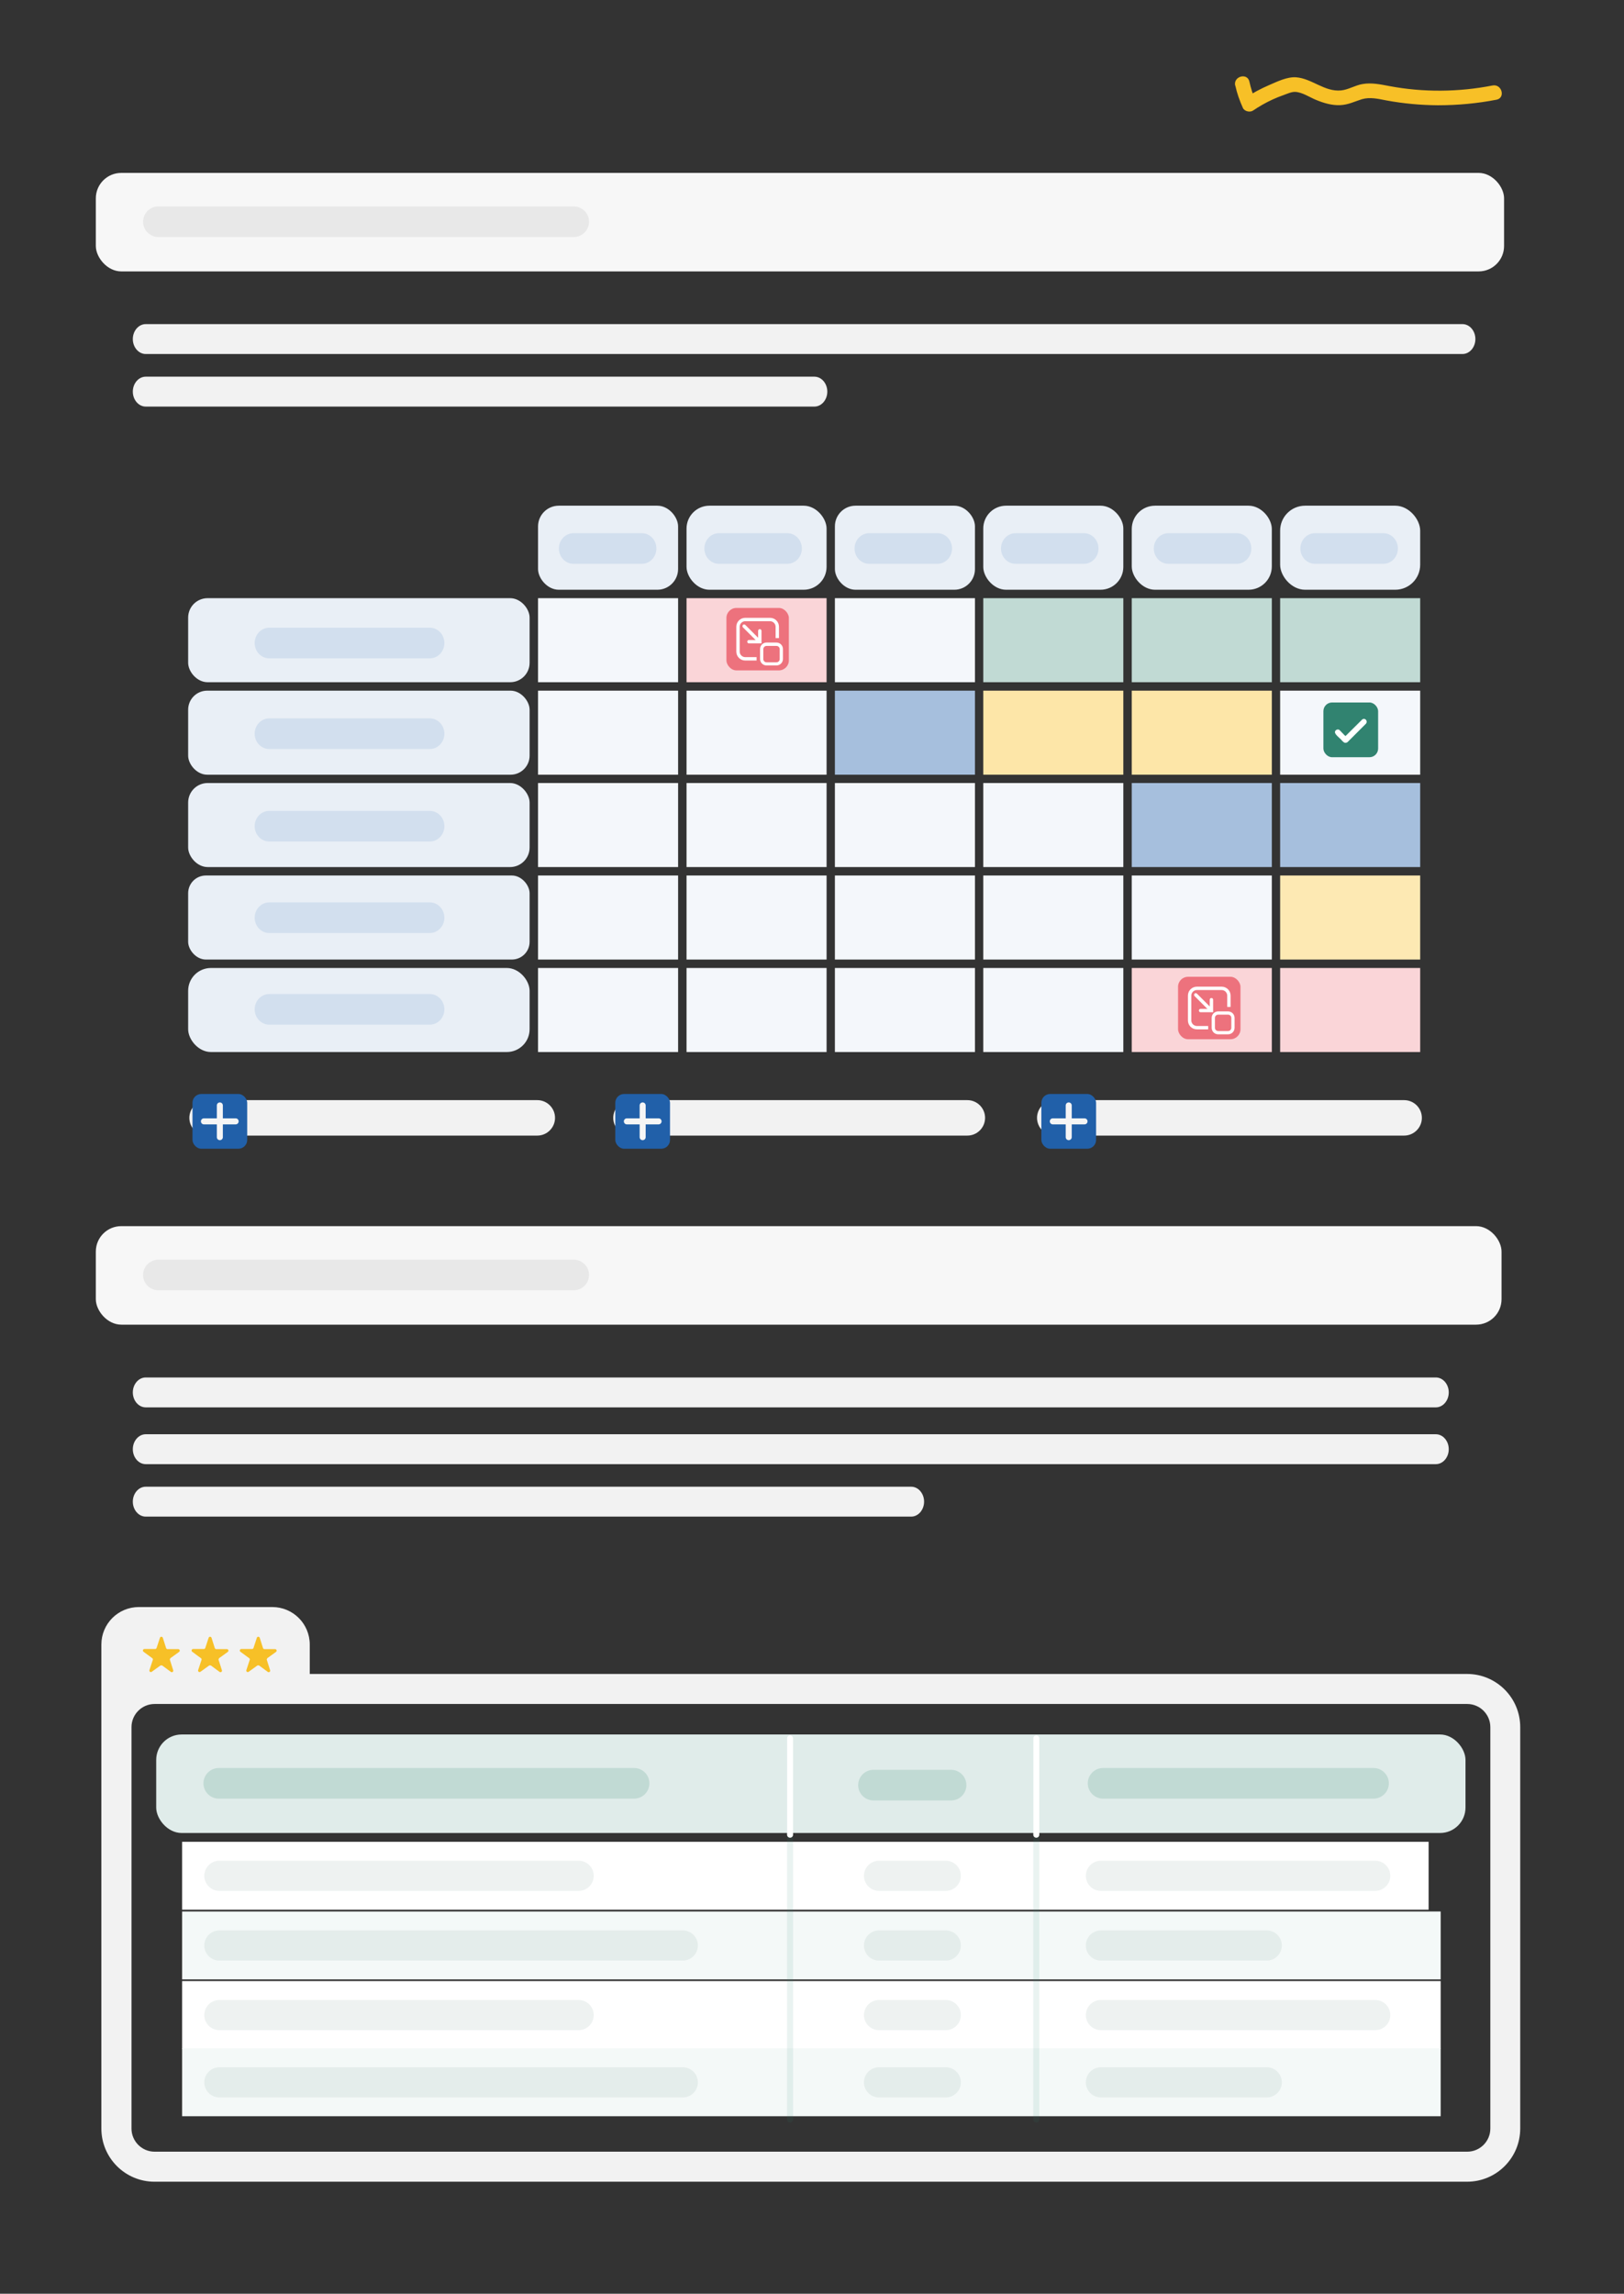 <?xml version="1.0" encoding="UTF-8"?>
<svg id="Layer_1" xmlns="http://www.w3.org/2000/svg" version="1.1" viewBox="0 0 134.74 190.23">
  <rect x="0" y="0" width="134.74" height="190.23" fill="#333333" stroke="none"/>
  <!-- Generator: Adobe Illustrator 29.8.3, SVG Export Plug-In . SVG Version: 2.1.1 Build 3)  -->
  <defs>
    <style>
      .st0 {
        fill: #f2f2f2;
      }

      .st1 {
        fill: #ed727d;
      }

      .st2 {
        fill: #fff;
      }

      .st3 {
        fill: #f4f9f8;
      }

      .st4 {
        fill: #f7c027;
      }

      .st5 {
        fill: #fde9b3;
      }

      .st6 {
        fill: #fad5d8;
      }

      .st7 {
        fill: #318370;
      }

      .st8 {
        stroke: #318370;
      }

      .st8, .st9 {
        stroke-width: .5px;
      }

      .st8, .st9, .st10 {
        fill: none;
        stroke-linecap: round;
        stroke-linejoin: round;
      }

      .st8, .st10 {
        opacity: .1;
      }

      .st9 {
        stroke: #fff;
      }

      .st11 {
        fill: #f4f7fb;
      }

      .st12 {
        fill: #f7f7f7;
      }

      .st13 {
        fill: #2160a9;
      }

      .st14 {
        fill: #fde6a8;
      }

      .st15 {
        fill: #a6bfdd;
      }

      .st16 {
        fill: #d2dfee;
      }

      .st17 {
        fill: #e0ecea;
      }

      .st10 {
        stroke: #548170;
        stroke-width: 2.5px;
      }

      .st18 {
        fill: #f5f5f5;
      }

      .st19 {
        fill: #c1dad4;
      }

      .st20 {
        fill: #e9eff6;
      }

      .st21 {
        fill: #e8e8e8;
      }
    </style>
  </defs>
  <rect class="st17" x="12.96" y="143.85" width="108.63" height="8.17" rx="2.11" ry="2.11"/>
  <path class="st19" d="M52.61,149.17H18.15c-.7,0-1.27-.57-1.27-1.27s.57-1.27,1.27-1.27h34.46c.7,0,1.27.57,1.27,1.27s-.57,1.27-1.27,1.27Z"/>
  <path class="st19" d="M113.96,149.17h-22.44c-.7,0-1.27-.57-1.27-1.27s.57-1.27,1.27-1.27h22.44c.7,0,1.27.57,1.27,1.27s-.57,1.27-1.27,1.27Z"/>
  <path class="st4" d="M102.49,7.09c.14.65.36,1.26.63,1.86.13.29.59.39.84.22.52-.35,1.06-.66,1.63-.92.3-.14.61-.26.92-.37.28-.1.64-.27.94-.26.59.02,1.21.45,1.75.67.63.26,1.31.46,1.99.43s1.19-.3,1.8-.49c.68-.2,1.36-.03,2.04.1,1.41.26,2.84.39,4.27.4,1.63,0,3.26-.15,4.86-.46.77-.15.45-1.33-.33-1.18-2.8.55-5.74.58-8.55.05-.74-.14-1.48-.3-2.23-.17-.62.1-1.17.47-1.79.53-1.37.13-2.41-.99-3.73-1.09-.74-.05-1.57.36-2.24.65s-1.34.64-1.96,1.06l.84.22c-.23-.5-.39-1.03-.51-1.57-.17-.77-1.35-.44-1.18.33h0Z"/>
  <rect class="st12" x="7.95" y="14.34" width="116.84" height="8.17" rx="2.11" ry="2.11"/>
  <path class="st21" d="M47.6,19.66H13.14c-.7,0-1.27-.57-1.27-1.27s.57-1.27,1.27-1.27h34.46c.7,0,1.27.57,1.27,1.27s-.57,1.27-1.27,1.27Z"/>
  <g>
    <path class="st0" d="M121.34,29.36H12.09c-.59,0-1.07-.56-1.07-1.24s.48-1.24,1.07-1.24h109.25c.59,0,1.07.56,1.07,1.24s-.48,1.24-1.07,1.24Z"/>
    <path class="st0" d="M67.56,33.72H12.09c-.59,0-1.07-.56-1.07-1.24s.48-1.24,1.07-1.24h55.48c.59,0,1.07.56,1.07,1.24s-.48,1.24-1.07,1.24Z"/>
  </g>
  <rect class="st12" x="7.95" y="101.69" width="116.63" height="8.17" rx="2.11" ry="2.11"/>
  <path class="st21" d="M47.6,107.01H13.14c-.7,0-1.27-.57-1.27-1.27s.57-1.27,1.27-1.27h34.46c.7,0,1.27.57,1.27,1.27s-.57,1.27-1.27,1.27Z"/>
  <path class="st0" d="M119.13,116.72H12.09c-.59,0-1.07-.56-1.07-1.24s.48-1.24,1.07-1.24h107.04c.59,0,1.07.56,1.07,1.24s-.48,1.24-1.07,1.24Z"/>
  <g>
    <path class="st0" d="M119.13,121.43H12.09c-.59,0-1.07-.56-1.07-1.24s.48-1.24,1.07-1.24h107.04c.59,0,1.07.56,1.07,1.24s-.48,1.24-1.07,1.24Z"/>
    <path class="st0" d="M75.6,125.78H12.09c-.59,0-1.07-.56-1.07-1.24s.48-1.24,1.07-1.24h63.51c.59,0,1.07.56,1.07,1.24s-.48,1.24-1.07,1.24Z"/>
  </g>
  <rect class="st3" x="15.11" y="158.53" width="104.42" height="5.63"/>
  <line class="st10" x1="18.2" y1="161.35" x2="56.65" y2="161.35"/>
  <line class="st10" x1="72.93" y1="161.35" x2="78.47" y2="161.35"/>
  <line class="st10" x1="91.34" y1="161.35" x2="105.1" y2="161.35"/>
  <g>
    <rect class="st2" x="15.11" y="164.3" width="104.42" height="5.63"/>
    <line class="st10" x1="18.2" y1="167.12" x2="48.01" y2="167.12"/>
    <line class="st10" x1="72.93" y1="167.12" x2="78.47" y2="167.12"/>
    <line class="st10" x1="91.34" y1="167.12" x2="114.1" y2="167.12"/>
  </g>
  <g>
    <rect class="st3" x="15.11" y="169.88" width="104.42" height="5.63"/>
    <line class="st10" x1="18.2" y1="172.7" x2="56.65" y2="172.7"/>
    <line class="st10" x1="72.93" y1="172.7" x2="78.47" y2="172.7"/>
    <line class="st10" x1="91.34" y1="172.7" x2="105.1" y2="172.7"/>
  </g>
  <g>
    <rect class="st2" x="15.11" y="152.75" width="103.42" height="5.63"/>
    <line class="st10" x1="18.2" y1="155.57" x2="48.01" y2="155.57"/>
    <line class="st10" x1="72.93" y1="155.57" x2="78.47" y2="155.57"/>
    <line class="st10" x1="91.34" y1="155.57" x2="114.1" y2="155.57"/>
  </g>
  <line class="st8" x1="65.55" y1="144.17" x2="65.55" y2="175.78"/>
  <line class="st8" x1="85.98" y1="144.17" x2="85.98" y2="175.78"/>
  <line class="st9" x1="65.55" y1="144.17" x2="65.55" y2="152.16"/>
  <line class="st9" x1="85.98" y1="144.17" x2="85.98" y2="152.16"/>
  <path class="st19" d="M78.91,149.32h-6.44c-.7,0-1.27-.57-1.27-1.27s.57-1.27,1.27-1.27h6.44c.7,0,1.27.57,1.27,1.27s-.57,1.27-1.27,1.27Z"/>
  <path class="st0" d="M121.73,138.83H25.7v-2.44c0-1.72-1.39-3.11-3.11-3.11h-11.07c-1.72,0-3.11,1.39-3.11,3.11v40.14c0,2.44,1.98,4.41,4.41,4.41h108.9c2.44,0,4.41-1.98,4.41-4.41v-33.29c0-2.44-1.98-4.41-4.41-4.41ZM123.65,176.53c0,1.06-.86,1.92-1.92,1.92H12.83c-1.06,0-1.92-.86-1.92-1.92v-33.29c0-1.06.86-1.92,1.92-1.92h108.9c1.06,0,1.92.86,1.92,1.92v33.29Z"/>
  <g>
    <path class="st4" d="M14.1,137.67l.27.85c.04.12-.1.21-.19.14l-.72-.53s-.1-.03-.15,0l-.72.52c-.1.07-.23-.03-.19-.14l.28-.85c.02-.05,0-.11-.05-.14l-.72-.53c-.1-.07-.05-.23.07-.23h.89c.05,0,.1-.03.12-.08l.28-.85c.04-.12.2-.11.24,0l.27.85c.02.05.06.09.12.09h.89c.12,0,.17.16.07.23l-.72.52s-.06.09-.05.14Z"/>
    <path class="st4" d="M18.14,137.67l.27.85c.04.12-.1.21-.19.14l-.72-.53s-.1-.03-.15,0l-.72.52c-.1.07-.23-.03-.19-.14l.28-.85c.02-.05,0-.11-.05-.14l-.72-.53c-.1-.07-.05-.23.07-.23h.89c.05,0,.1-.03.12-.08l.28-.85c.04-.12.2-.11.24,0l.27.85c.02.05.06.09.12.09h.89c.12,0,.17.16.07.23l-.72.52s-.06.09-.05.14Z"/>
    <path class="st4" d="M22.14,137.67l.27.85c.04.12-.1.21-.19.14l-.72-.53s-.1-.03-.15,0l-.72.52c-.1.07-.23-.03-.19-.14l.28-.85c.02-.05,0-.11-.05-.14l-.72-.53c-.1-.07-.05-.23.07-.23h.89c.05,0,.1-.03.12-.08l.28-.85c.04-.12.2-.11.24,0l.27.85c.02.05.06.09.12.09h.89c.12,0,.17.16.07.23l-.72.52s-.06.09-.05.14Z"/>
  </g>
  <rect class="st20" x="106.21" y="41.94" width="11.62" height="6.97" rx="2.07" ry="2.07"/>
  <rect class="st20" x="93.9" y="41.94" width="11.62" height="6.97" rx="1.93" ry="1.93"/>
  <rect class="st20" x="81.58" y="41.94" width="11.62" height="6.97" rx="1.89" ry="1.89"/>
  <rect class="st20" x="69.27" y="41.94" width="11.62" height="6.97" rx="1.71" ry="1.71"/>
  <rect class="st20" x="56.96" y="41.94" width="11.62" height="6.97" rx="1.9" ry="1.9"/>
  <rect class="st20" x="44.64" y="41.94" width="11.62" height="6.97" rx="1.72" ry="1.72"/>
  <rect class="st19" x="106.21" y="49.61" width="11.62" height="6.97"/>
  <rect class="st19" x="93.9" y="49.61" width="11.62" height="6.97"/>
  <rect class="st19" x="81.58" y="49.61" width="11.62" height="6.97"/>
  <rect class="st11" x="69.27" y="49.61" width="11.62" height="6.97"/>
  <rect class="st6" x="56.96" y="49.61" width="11.62" height="6.97"/>
  <rect class="st11" x="44.64" y="49.61" width="11.62" height="6.97"/>
  <rect class="st11" x="106.21" y="57.28" width="11.62" height="6.97"/>
  <rect class="st14" x="93.9" y="57.28" width="11.62" height="6.97"/>
  <rect class="st14" x="81.58" y="57.28" width="11.62" height="6.97"/>
  <rect class="st15" x="69.27" y="57.28" width="11.62" height="6.97"/>
  <rect class="st11" x="56.96" y="57.28" width="11.62" height="6.97"/>
  <rect class="st11" x="44.64" y="57.28" width="11.62" height="6.97"/>
  <rect class="st15" x="106.21" y="64.94" width="11.62" height="6.97"/>
  <rect class="st15" x="93.9" y="64.94" width="11.62" height="6.97"/>
  <rect class="st11" x="81.58" y="64.94" width="11.62" height="6.97"/>
  <rect class="st11" x="69.27" y="64.94" width="11.62" height="6.97"/>
  <rect class="st11" x="56.96" y="64.94" width="11.62" height="6.97"/>
  <rect class="st11" x="44.64" y="64.94" width="11.62" height="6.97"/>
  <rect class="st5" x="106.21" y="72.61" width="11.62" height="6.97"/>
  <rect class="st11" x="93.9" y="72.61" width="11.62" height="6.97"/>
  <rect class="st11" x="81.58" y="72.61" width="11.62" height="6.97"/>
  <rect class="st11" x="69.27" y="72.61" width="11.62" height="6.97"/>
  <rect class="st11" x="56.96" y="72.61" width="11.62" height="6.97"/>
  <rect class="st11" x="44.64" y="72.61" width="11.62" height="6.97"/>
  <rect class="st6" x="106.21" y="80.28" width="11.62" height="6.97"/>
  <rect class="st6" x="93.9" y="80.28" width="11.62" height="6.97"/>
  <rect class="st11" x="81.58" y="80.28" width="11.62" height="6.97"/>
  <rect class="st11" x="69.27" y="80.28" width="11.62" height="6.97"/>
  <rect class="st11" x="56.96" y="80.28" width="11.62" height="6.97"/>
  <rect class="st11" x="44.64" y="80.28" width="11.62" height="6.97"/>
  <rect class="st20" x="15.61" y="80.28" width="28.33" height="6.97" rx="1.89" ry="1.89"/>
  <rect class="st20" x="15.61" y="72.61" width="28.33" height="6.97" rx="1.47" ry="1.47"/>
  <rect class="st20" x="15.61" y="64.94" width="28.33" height="6.97" rx="1.62" ry="1.62"/>
  <rect class="st20" x="15.61" y="57.28" width="28.33" height="6.97" rx="1.58" ry="1.58"/>
  <rect class="st20" x="15.61" y="49.61" width="28.33" height="6.97" rx="1.61" ry="1.61"/>
  <path class="st16" d="M53.25,46.76h-5.67c-.67,0-1.21-.57-1.21-1.27s.54-1.27,1.21-1.27h5.67c.67,0,1.21.57,1.21,1.27s-.54,1.27-1.21,1.27Z"/>
  <path class="st16" d="M65.32,46.76h-5.67c-.67,0-1.21-.57-1.21-1.27s.54-1.27,1.21-1.27h5.67c.67,0,1.21.57,1.21,1.27s-.54,1.27-1.21,1.27Z"/>
  <path class="st16" d="M77.78,46.76h-5.67c-.67,0-1.21-.57-1.21-1.27s.54-1.27,1.21-1.27h5.67c.67,0,1.21.57,1.21,1.27s-.54,1.27-1.21,1.27Z"/>
  <path class="st16" d="M89.93,46.76h-5.67c-.67,0-1.21-.57-1.21-1.27s.54-1.27,1.21-1.27h5.67c.67,0,1.21.57,1.21,1.27s-.54,1.27-1.21,1.27Z"/>
  <path class="st16" d="M102.61,46.76h-5.67c-.67,0-1.21-.57-1.21-1.27s.54-1.27,1.21-1.27h5.67c.67,0,1.21.57,1.21,1.27s-.54,1.27-1.21,1.27Z"/>
  <path class="st16" d="M114.77,46.76h-5.67c-.67,0-1.21-.57-1.21-1.27s.54-1.27,1.21-1.27h5.67c.67,0,1.21.57,1.21,1.27s-.54,1.27-1.21,1.27Z"/>
  <path class="st16" d="M35.66,54.6h-13.32c-.67,0-1.21-.57-1.21-1.27s.54-1.27,1.21-1.27h13.32c.67,0,1.21.57,1.21,1.27s-.54,1.27-1.21,1.27Z"/>
  <path class="st16" d="M35.66,62.12h-13.32c-.67,0-1.21-.57-1.21-1.27s.54-1.27,1.21-1.27h13.32c.67,0,1.21.57,1.21,1.27s-.54,1.27-1.21,1.27Z"/>
  <path class="st16" d="M35.66,69.79h-13.32c-.67,0-1.21-.57-1.21-1.27s.54-1.27,1.21-1.27h13.32c.67,0,1.21.57,1.21,1.27s-.54,1.27-1.21,1.27Z"/>
  <path class="st16" d="M35.66,77.38h-13.32c-.67,0-1.21-.57-1.21-1.27s.54-1.27,1.21-1.27h13.32c.67,0,1.21.57,1.21,1.27s-.54,1.27-1.21,1.27Z"/>
  <path class="st16" d="M35.66,84.98h-13.32c-.67,0-1.21-.57-1.21-1.27s.54-1.27,1.21-1.27h13.32c.67,0,1.21.57,1.21,1.27s-.54,1.27-1.21,1.27Z"/>
  <g>
    <rect class="st1" x="97.74" y="81.01" width="5.18" height="5.18" rx=".83" ry=".83"/>
    <g>
      <path class="st2" d="M100.24,85.37h-.94c-.41,0-.74-.33-.74-.74v-2.06c0-.41.33-.74.74-.74h2.06c.41,0,.74.33.74.74v.94h-.28v-.94c0-.25-.21-.46-.46-.46h-2.06c-.25,0-.46.21-.46.46v2.06c0,.25.21.46.46.46h.94v.28Z"/>
      <path class="st2" d="M101.89,85.78h-.82c-.3,0-.54-.24-.54-.54v-.82c0-.3.24-.54.54-.54h.82c.3,0,.54.24.54.54v.82c0,.3-.24.54-.54.54ZM101.07,84.15c-.15,0-.27.12-.27.27v.82c0,.15.12.27.27.27h.82c.15,0,.27-.12.27-.27v-.82c0-.15-.12-.27-.27-.27h-.82Z"/>
      <path class="st2" d="M100.46,83.9s-.07-.01-.1-.04l-1.25-1.25c-.05-.05-.05-.14,0-.2s.14-.05.2,0l1.25,1.25c.05.05.05.14,0,.2-.03.03-.06.04-.1.04Z"/>
      <path class="st2" d="M100.65,83.95h-1.04c-.08,0-.14-.06-.14-.14s.06-.14.14-.14h.76v-.76c0-.08.06-.14.14-.14s.14.06.14.14v1.04Z"/>
    </g>
  </g>
  <g>
    <rect class="st1" x="60.27" y="50.42" width="5.18" height="5.18" rx=".83" ry=".83"/>
    <g>
      <path class="st2" d="M62.77,54.78h-.94c-.41,0-.74-.33-.74-.74v-2.06c0-.41.33-.74.74-.74h2.06c.41,0,.74.33.74.74v.94h-.28v-.94c0-.25-.21-.46-.46-.46h-2.06c-.25,0-.46.21-.46.46v2.06c0,.25.21.46.46.46h.94v.28Z"/>
      <path class="st2" d="M64.42,55.19h-.82c-.3,0-.54-.24-.54-.54v-.82c0-.3.24-.54.54-.54h.82c.3,0,.54.24.54.54v.82c0,.3-.24.54-.54.54ZM63.6,53.57c-.15,0-.27.12-.27.27v.82c0,.15.12.27.27.27h.82c.15,0,.27-.12.27-.27v-.82c0-.15-.12-.27-.27-.27h-.82Z"/>
      <path class="st2" d="M62.99,53.32s-.07-.01-.1-.04l-1.25-1.25c-.05-.05-.05-.14,0-.2s.14-.05.2,0l1.25,1.25c.05.05.05.14,0,.2-.03.03-.06.04-.1.04Z"/>
      <path class="st2" d="M63.18,53.36h-1.04c-.08,0-.14-.06-.14-.14s.06-.14.14-.14h.76v-.76c0-.08.06-.14.14-.14s.14.06.14.14v1.04Z"/>
    </g>
  </g>
  <g>
    <rect class="st7" x="109.8" y="58.26" width="4.54" height="4.54" rx=".72" ry=".72"/>
    <path class="st2" d="M111.23,61.3c.16.15.3.43.57.25l1.53-1.53c.18-.22-.07-.52-.31-.35l-1.38,1.37c-.06,0-.46-.48-.54-.52-.14-.06-.32.02-.34.18-.03.19.35.48.47.6Z"/>
  </g>
  <path class="st0" d="M44.58,94.18h-27.4c-.81,0-1.47-.66-1.47-1.47s.66-1.47,1.47-1.47h27.4c.81,0,1.47.66,1.47,1.47s-.66,1.47-1.47,1.47Z"/>
  <path class="st0" d="M80.26,94.18h-27.91c-.81,0-1.47-.66-1.47-1.47s.66-1.47,1.47-1.47h27.91c.81,0,1.47.66,1.47,1.47s-.66,1.47-1.47,1.47Z"/>
  <path class="st0" d="M116.5,94.18h-28.99c-.81,0-1.47-.66-1.47-1.47s.66-1.47,1.47-1.47h28.99c.81,0,1.47.66,1.47,1.47s-.66,1.47-1.47,1.47Z"/>
  <g>
    <rect class="st13" x="15.97" y="90.73" width="4.54" height="4.54" rx=".73" ry=".73"/>
    <g>
      <path class="st18" d="M18.24,94.56c-.14,0-.25-.11-.25-.25v-2.63c0-.14.11-.25.25-.25s.25.11.25.25v2.63c0,.14-.11.25-.25.25Z"/>
      <path class="st18" d="M19.55,93.25h-2.63c-.14,0-.25-.11-.25-.25s.11-.25.25-.25h2.63c.14,0,.25.11.25.25s-.11.25-.25.25Z"/>
    </g>
  </g>
  <g>
    <rect class="st13" x="51.05" y="90.73" width="4.54" height="4.54" rx=".73" ry=".73"/>
    <g>
      <path class="st18" d="M53.32,94.56c-.14,0-.25-.11-.25-.25v-2.63c0-.14.11-.25.25-.25s.25.11.25.25v2.63c0,.14-.11.25-.25.25Z"/>
      <path class="st18" d="M54.64,93.25h-2.63c-.14,0-.25-.11-.25-.25s.11-.25.25-.25h2.63c.14,0,.25.11.25.25s-.11.25-.25.25Z"/>
    </g>
  </g>
  <g>
    <rect class="st13" x="86.4" y="90.73" width="4.54" height="4.54" rx=".73" ry=".73"/>
    <g>
      <path class="st18" d="M88.67,94.56c-.14,0-.25-.11-.25-.25v-2.63c0-.14.11-.25.25-.25s.25.11.25.25v2.63c0,.14-.11.25-.25.25Z"/>
      <path class="st18" d="M89.98,93.25h-2.63c-.14,0-.25-.11-.25-.25s.11-.25.25-.25h2.63c.14,0,.25.11.25.25s-.11.25-.25.25Z"/>
    </g>
  </g>
</svg>
